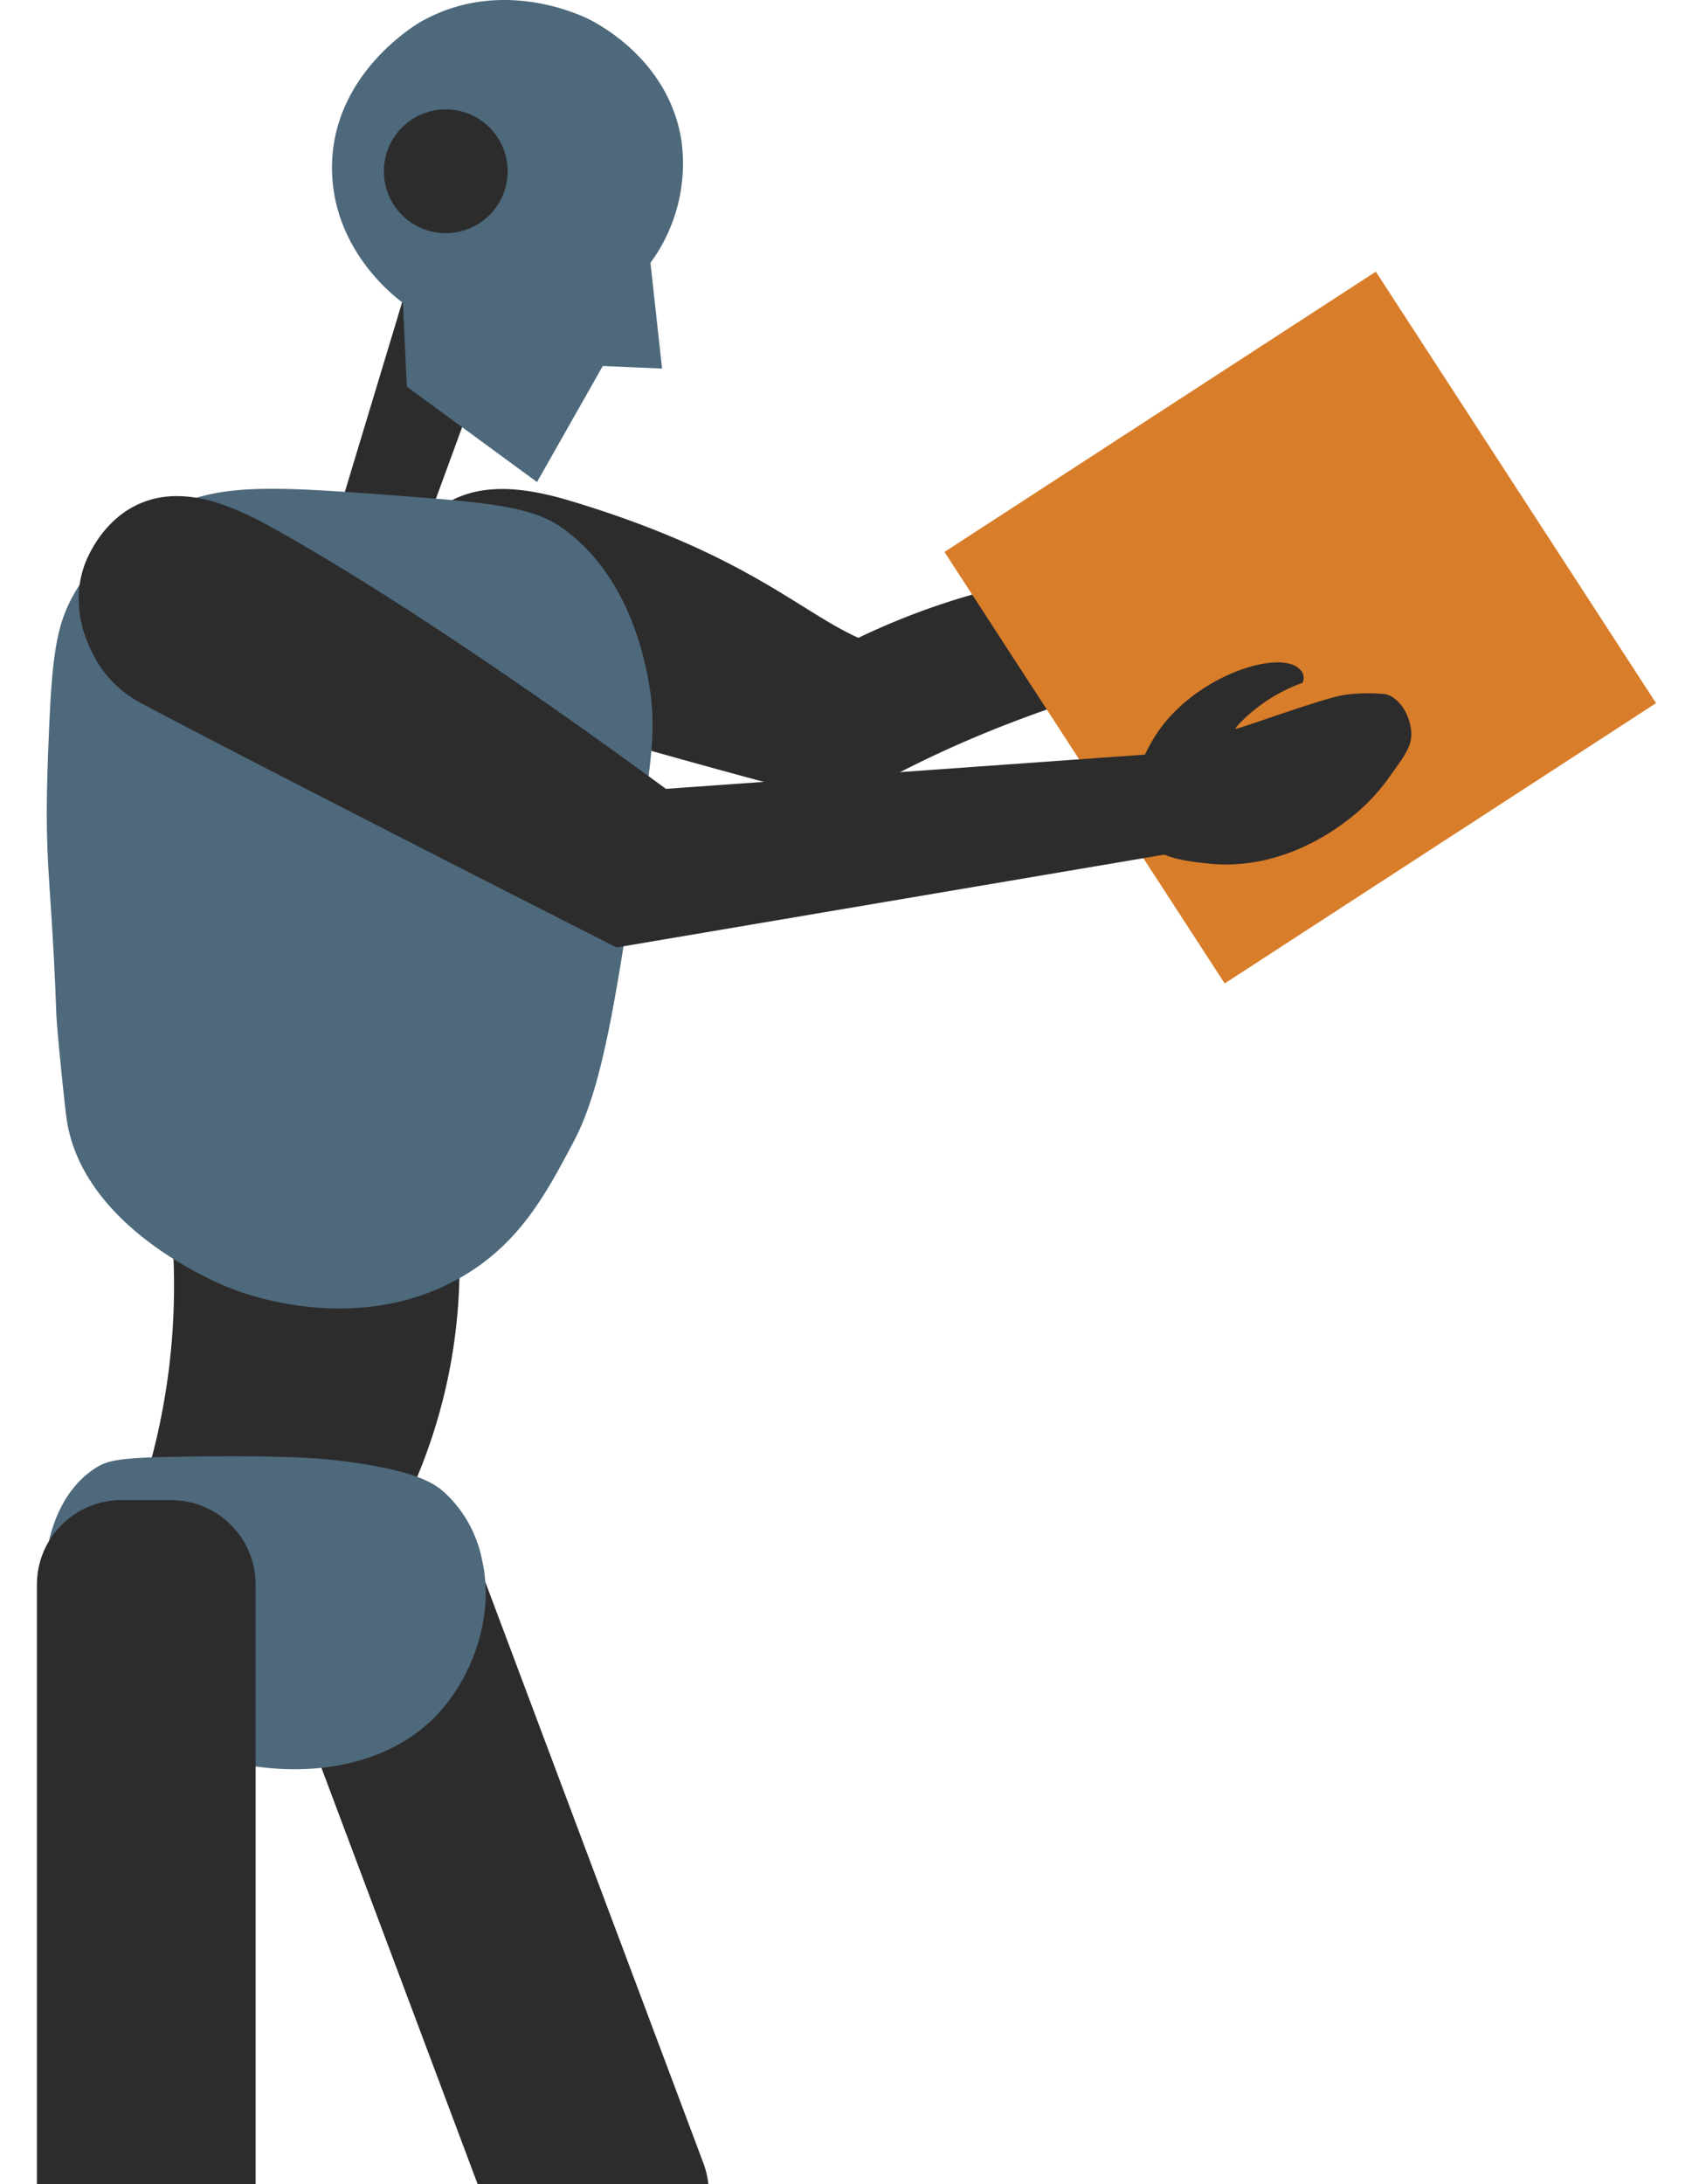 <svg xmlns="http://www.w3.org/2000/svg" width="220.977" height="285.155"><defs><clipPath id="a"><path fill="none" d="M0 0h220.977v285.155H0z"/></clipPath></defs><g clip-path="url(#a)"><g fill="#2d2c2d"><path d="M75.866 65.814c-4.711-1.467-12.371-3.677-18.026.217-4.697 3.239-5.487 8.956-5.563 9.567-.928 7.55 4.893 12.577 5.563 13.131a15.09 15.09 0 0 0 5.561 2.896c7.231 2.086 12.116 4.029 46.693 13.238 27.422-15.717 37.751-12.946 67.971-29.134l-4.004-12.462c-27.53 13.566-39.268 9.187-61.961 20.01-7.63-3.452-14.539-10.707-36.234-17.465M21.655 154.17a87.93 87.93 0 0 1-2.553 38.712l34.033 2.978a71.59 71.59 0 0 0 5.956-42.115l-37.436.425m57.638 144.748 6.146-2.307c5.674-2.149 8.548-8.477 6.432-14.164l-28.486-75.892c-2.149-5.674-8.477-8.548-14.164-6.432l-6.146 2.306c-5.674 2.149-8.548 8.477-6.432 14.164l28.486 75.893c2.15 5.674 8.477 8.547 14.164 6.432"/><path d="m54.262 33.701-9.715 32.143a6.155 6.155 0 0 0 3.286 5.286 6.29 6.29 0 0 0 7.573-1.858l10-27.288-11.144-8.286"/></g><path d="M62.907 203.426a16.24 16.24 0 0 0-4.875-8.581c-1.457-1.275-3.713-2.7-11.9-3.9-3.426-.5-7.668-.927-20.672-.78-9.745.11-11.275.393-13.066 1.56-5.722 3.724-6.373 11.407-6.436 12.286-.814 11.567 10.693 19.765 12.287 20.866 11.159 7.712 29.6 9 39-1.169 4.5-4.863 7.448-12.907 5.655-20.282" fill="#4d697b"/><path d="M15.82 299.449h6.564c6.068-.018 10.982-4.932 11-11v-81.591c-.018-6.068-4.932-10.982-11-11H15.82c-6.068.018-10.982 4.932-11 11v81.591c.018 6.068 4.932 10.982 11 11" fill="#2d2c2d"/><path d="M51.09 64.657c12.115.9 18.254 1.408 22.22 4.193 8.651 6.074 10.734 16.716 11.319 19.7 1.068 5.454.561 9.553-.419 16.351-3.512 24.345-5.347 36.668-9.223 44.02-3.649 6.922-7.175 13.607-15.093 18.027-13.331 7.442-27.678 2.077-29.766 1.258-1.078-.423-19.031-7.485-21.381-21.8-.269-1.639-1.317-12-1.391-14.041-.749-20.605-1.842-18.857-.839-39.426.421-8.644 1.247-11.9 2.978-15.076 4.1-7.527 11.218-10.847 13.588-11.913 6.314-2.84 13.631-2.364 28.007-1.3m27.631-16.864 7.745.336-1.516-13.806a21.927 21.927 0 0 0 4.041-16C87.433 8.492 79.253 3.748 77.209 2.661c-.787-.417-11.524-5.878-22.226.169-.649.367-11.909 6.989-11.618 19.532.242 10.437 8.285 16.468 9.261 17.174l.505 10.944 17.003 12.46 8.587-15.154" fill="#4d697b"/><path d="M50.134 22.362c0 4.464 3.618 8.082 8.082 8.082s8.082-3.618 8.082-8.082-3.618-8.082-8.082-8.082-8.082 3.618-8.082 8.082" fill="#2d2c2d"/><path fill="#d87d29" d="m123.351 72.064 56.335-36.595 36.595 56.335-56.335 36.595z"/><g fill="#2d2c2d"><path d="M36.114 69.207c-4.304-2.415-11.343-6.169-17.683-3.53-5.272 2.195-7.235 7.627-7.434 8.207-2.479 7.192 2.176 13.321 2.714 14.005a15.09 15.09 0 0 0 4.843 3.987c6.64 3.54 30.044 15.631 61.97 31.826l72.712-12.32-1.331-13.026-64.936 4.64c-6.749-4.964-31.028-22.669-50.856-33.79"/><path d="M161.339 95.155c.058.188 11.285-3.951 14.077-4.395a22.389 22.389 0 0 1 5.571-.123c1.889.506 3.15 2.829 3.319 4.835.156 1.834-.815 3.142-2.613 5.634a25.476 25.476 0 0 1-4.816 5.276c-1.603 1.311-9.124 7.461-19.17 6.358-3.068-.332-6.849-.748-8.792-3.601-3.381-4.976 1.849-12.914 2.205-13.44 5.168-7.642 16.11-10.955 18.612-8.326.519.44.672 1.176.373 1.786-5.372 1.867-8.816 5.82-8.762 5.992"/></g></g></svg>